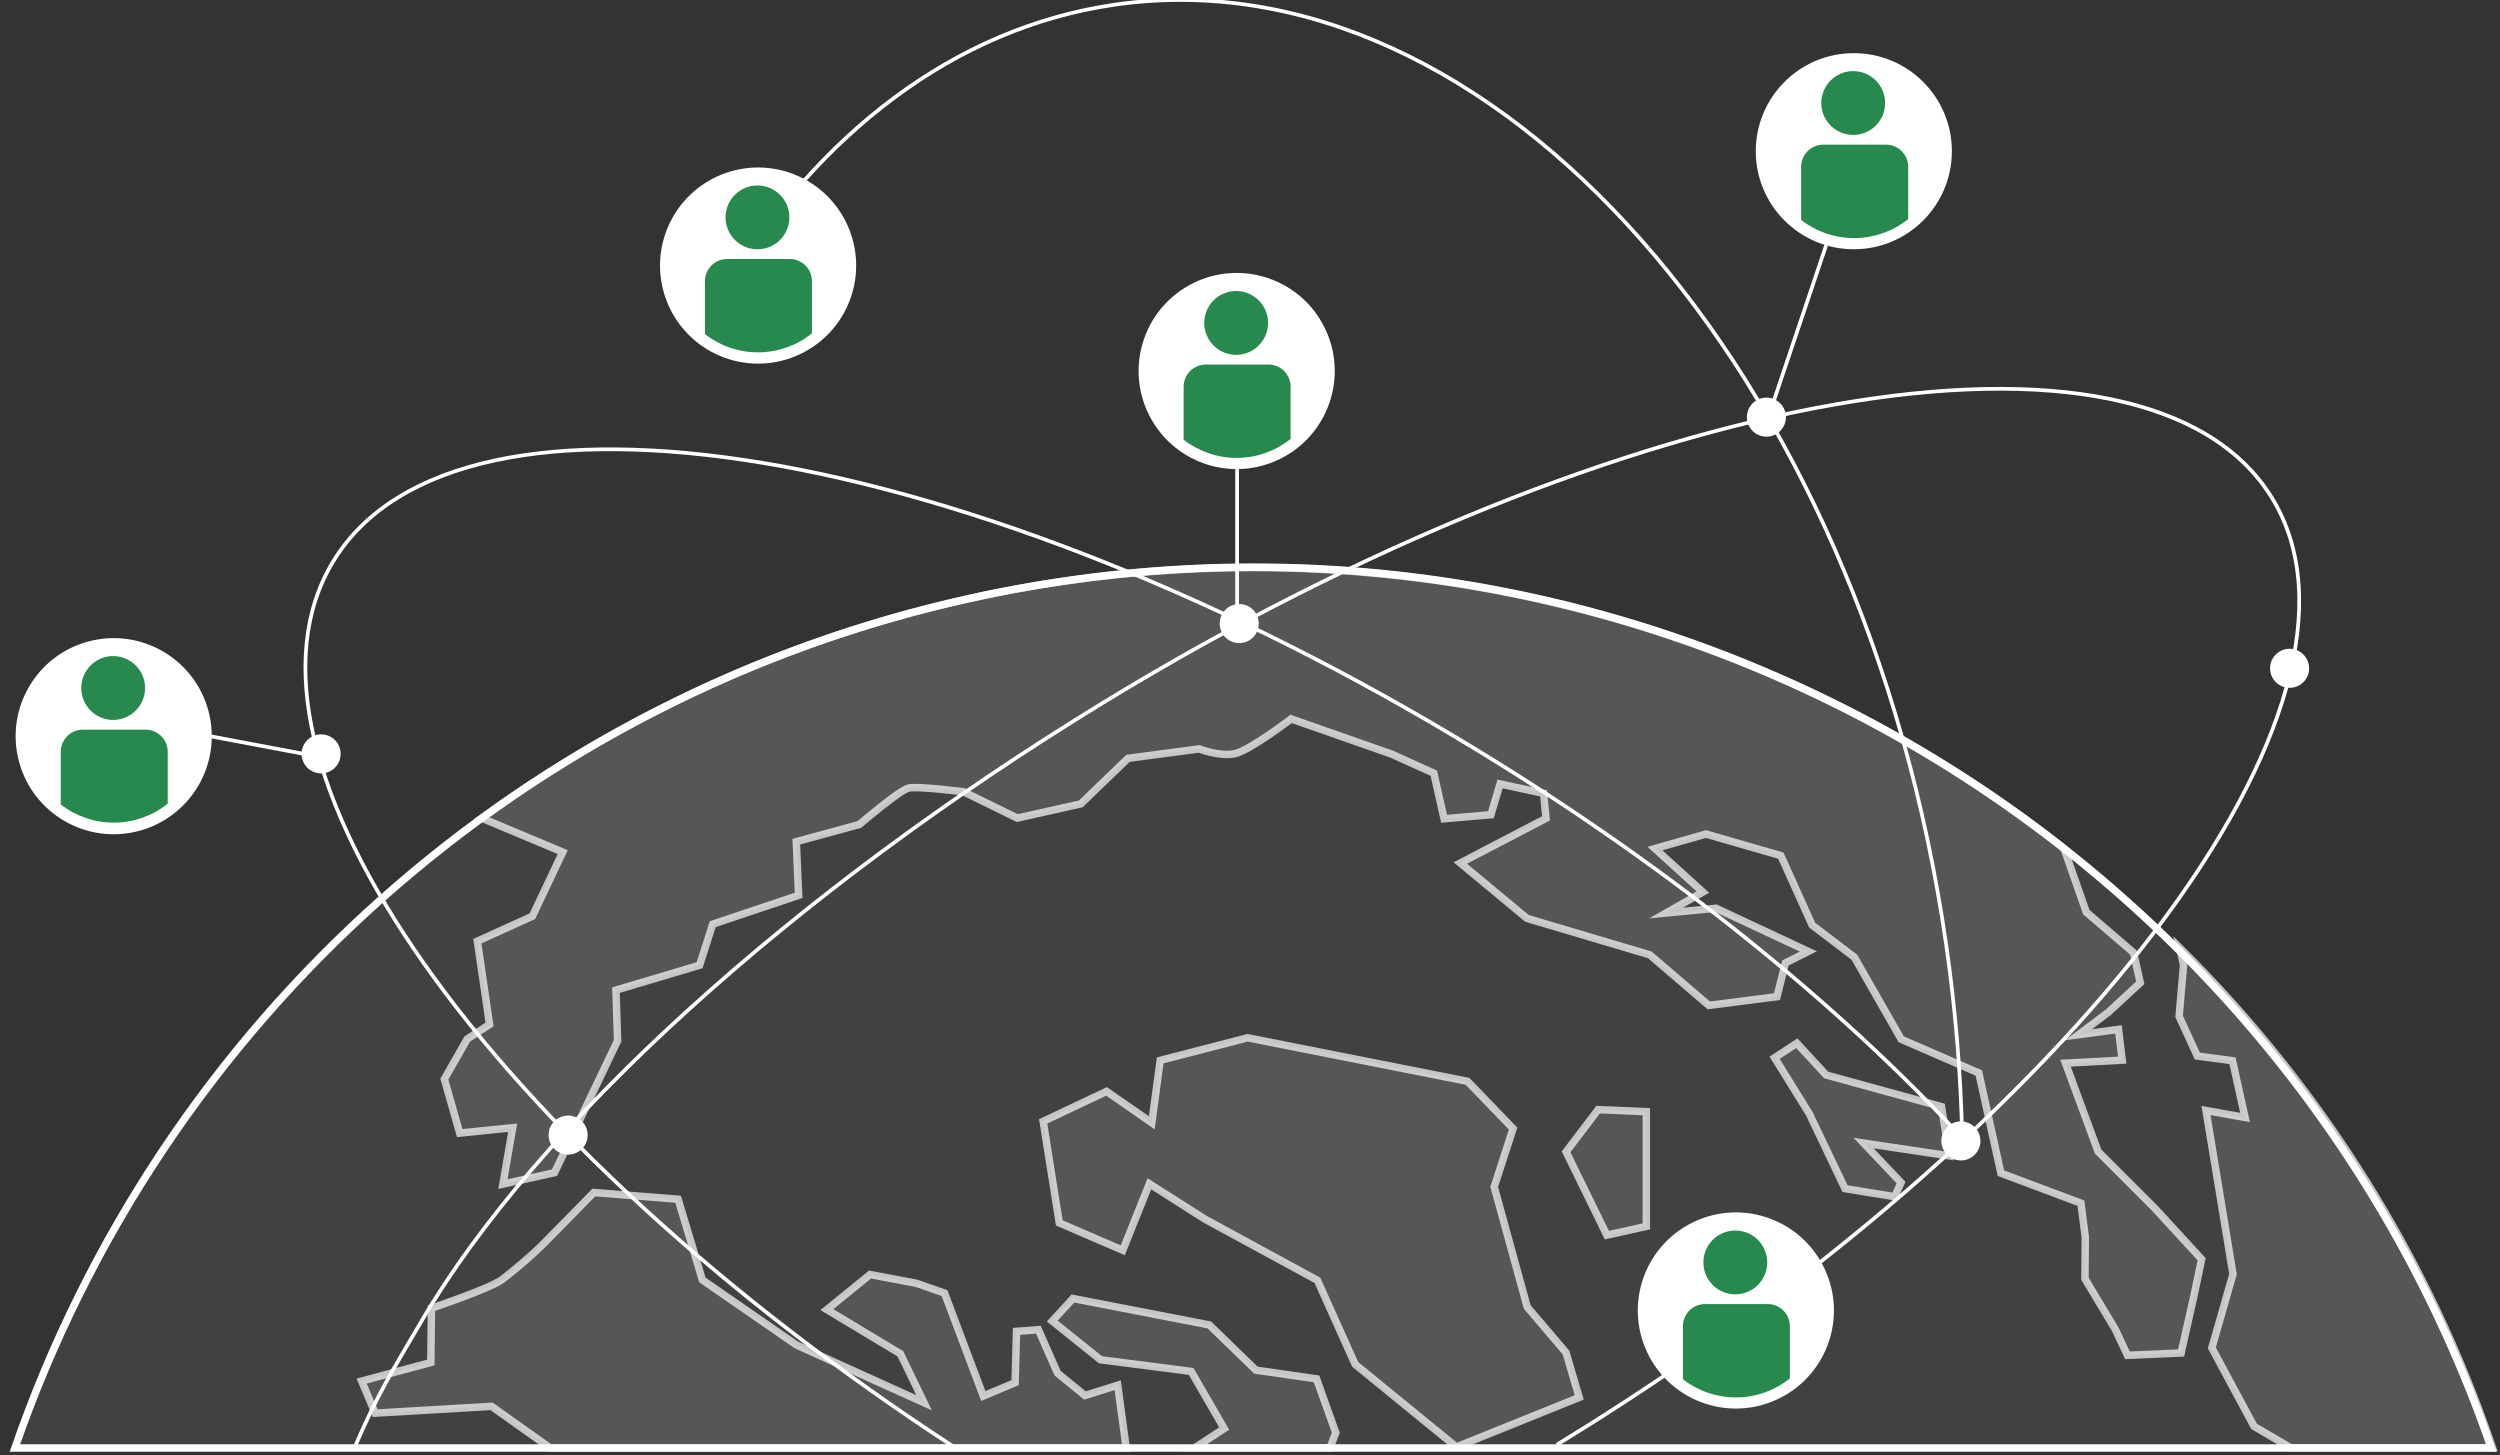 <svg width="335" height="195" viewBox="0 0 335 195" fill="none" xmlns="http://www.w3.org/2000/svg">
<rect x="0" y="0" width="335" height="195" fill="#333333" stroke="none"/>
<g clip-path="url(#clip0_882_3925)">
<path d="M333.828 194.032C305.058 110.869 217.846 60.696 129.858 80.202C100.6 86.679 73.488 100.542 51.106 120.468C28.725 140.394 11.819 165.72 2 194.032H333.828Z" fill="white" fill-opacity="0.07" stroke="white" stroke-miterlimit="10"/>
<path d="M159.61 183.767L164.04 191.424L160.095 194H178.221L179 191.989L176.417 184.766L168.287 183.596L162.053 177.543L143.773 174L141 177.023L147.466 182.209L159.61 183.767Z" fill="white" fill-opacity="0.11" stroke="white" stroke-opacity="0.7" stroke-miterlimit="10"/>
<path d="M65.864 188.451L73.727 194.032H150.911L149.77 185.62L145.385 186.994L141.722 184.011L139.144 178.176L136.209 178.403L136.024 185.276L131.763 187.063L126.567 173.276L122.828 171.963L116.587 170.788L110.8 175.489L120.656 181.413L123.817 187.963L106.731 180.231L94.119 171.509L90.868 160.698L79.569 159.798L72.6 166.891C70.894 168.525 69.1 170.065 67.225 171.503C65.37 172.767 57.816 175.296 57.816 175.296L57.727 182.575L48.462 185.063L50.27 189.359L65.864 188.451Z" fill="white" fill-opacity="0.11" stroke="white" stroke-opacity="0.7" stroke-miterlimit="10"/>
<path d="M295.017 168.733L288.831 161.998L281.147 154.307L276.783 142.465L284.377 142.059L283.882 137.936L278.522 138.65L282.549 135.619L286.797 131.688L285.889 127.654L279.566 122.224L276.577 113.701C246.5 90.026 209.516 76.818 171.247 76.083C132.977 75.349 95.514 87.129 64.551 109.633L75.404 114.182L71.335 122.774L63.967 126.114L65.596 137.276L62.613 139.221L59.541 144.595L61.603 151.833L68.696 151.111L67.39 158.671L74.304 157.139L82.758 139.461L82.538 132.678L93.748 129.337L95.507 123.839L107.02 119.976L106.704 112.787L115.157 110.478C115.157 110.478 120.539 105.873 121.755 105.598C122.972 105.323 129.123 106.1 129.123 106.1L136.312 109.626L144.821 107.722L151.151 101.619L160.691 100.354C160.691 100.354 163.495 101.44 165.502 100.986C167.509 100.533 173.007 96.333 173.007 96.333L186.43 101.034L192.128 103.612L193.503 109.715L199.785 109.172L201.008 105.048L206.843 106.313L207.159 109.66L195.681 115.646L204.616 123.062L221.07 127.949L228.981 134.726L238.115 133.551L239.249 129.035L242.321 127.495L229.95 121.708L223.256 122.341L228.184 119.536L221.764 113.708L228.596 111.763L238.631 114.657L242.83 123.97L248.48 128.265L254.762 139.262L265.16 143.784L268.123 157.207L278.845 161.228L279.429 165.792L279.381 171.352L283.45 178.136L285.078 181.613L292.268 181.297L293.986 173.661L295.017 168.733Z" fill="white" fill-opacity="0.11" stroke="white" stroke-opacity="0.7" stroke-miterlimit="10"/>
<path d="M294.438 141.507L299.152 142.136L300.835 149.742L295.603 148.807L299.219 170.737L296.384 180.624L302.047 191.142L306.936 194H334C325.397 168.692 311.044 145.751 292.081 127L292.593 129.303L292 136.197L294.438 141.507Z" fill="white" fill-opacity="0.11" stroke="white" stroke-opacity="0.7" stroke-miterlimit="10"/>
<path d="M196.65 144.898L167.179 139.062L155.467 142.086L154.34 150.451L148.278 146.245L139.783 150.265L141.948 163.874L150.45 167.537L154.017 158.63L161.481 163.379L176.533 171.565L181.592 182.823L195.152 193.895L211.613 187.256L209.847 181.242L204.651 175.139L200.224 159.042L202.754 151.228L196.65 144.898Z" fill="white" fill-opacity="0.11" stroke="white" stroke-opacity="0.7" stroke-miterlimit="10"/>
<path d="M220.61 148.966L214.149 148.691L209.854 154.341L215.318 165.51L220.61 164.334V148.966Z" fill="white" fill-opacity="0.11" stroke="white" stroke-opacity="0.7" stroke-miterlimit="10"/>
<path d="M260.164 148.293L244.706 144.045L240.775 139.791L237.792 141.736L242.445 149.241L247.236 159.276L253.882 160.362L254.741 158.465L249.724 153.173L261.208 154.891L260.164 148.293Z" fill="white" fill-opacity="0.11" stroke="white" stroke-opacity="0.7" stroke-miterlimit="10"/>
<path d="M248.412 33.15C255.531 33.15 261.302 27.38 261.302 20.261C261.302 13.143 255.531 7.372 248.412 7.372C241.294 7.372 235.523 13.143 235.523 20.261C235.523 27.38 241.294 33.15 248.412 33.15Z" fill="white" stroke="white" stroke-width="0.5" stroke-miterlimit="10"/>
<path d="M252.677 19.384H244.278C243.497 19.397 242.753 19.715 242.206 20.272C241.658 20.828 241.351 21.577 241.351 22.358V29.466C243.405 31.066 245.939 31.926 248.543 31.906C251.147 31.887 253.668 30.989 255.698 29.359V22.358C255.698 21.963 255.619 21.573 255.467 21.209C255.314 20.845 255.091 20.515 254.81 20.238C254.529 19.961 254.195 19.743 253.829 19.597C253.463 19.45 253.071 19.378 252.677 19.384Z" fill="#27894D"/>
<path d="M248.329 18.081C250.691 18.081 252.606 16.167 252.606 13.805C252.606 11.443 250.691 9.528 248.329 9.528C245.967 9.528 244.053 11.443 244.053 13.805C244.053 16.167 245.967 18.081 248.329 18.081Z" fill="#27894D"/>
<path d="M17.307 111.371C24.333 110.227 29.101 103.604 27.957 96.578C26.813 89.552 20.19 84.784 13.164 85.928C6.138 87.073 1.37 93.696 2.514 100.721C3.658 107.747 10.282 112.515 17.307 111.371Z" fill="white" stroke="white" stroke-width="0.5" stroke-miterlimit="10"/>
<path d="M19.513 97.773H11.102C10.712 97.773 10.326 97.85 9.966 98C9.606 98.15 9.279 98.369 9.004 98.645C8.729 98.921 8.511 99.249 8.363 99.61C8.215 99.971 8.139 100.357 8.141 100.747V107.796C10.193 109.395 12.725 110.254 15.326 110.235C17.928 110.216 20.447 109.319 22.475 107.689V100.747C22.477 100.357 22.401 99.971 22.253 99.61C22.105 99.249 21.887 98.921 21.612 98.645C21.337 98.369 21.009 98.15 20.649 98C20.289 97.85 19.903 97.773 19.513 97.773Z" fill="#27894D"/>
<path d="M15.165 96.47C16.011 96.47 16.838 96.219 17.541 95.749C18.244 95.279 18.793 94.612 19.116 93.83C19.44 93.049 19.525 92.189 19.36 91.359C19.195 90.53 18.787 89.768 18.189 89.17C17.591 88.572 16.829 88.164 16 87.999C15.17 87.834 14.31 87.919 13.529 88.243C12.747 88.566 12.079 89.114 11.609 89.818C11.139 90.521 10.889 91.348 10.889 92.194C10.889 93.328 11.339 94.416 12.141 95.218C12.943 96.02 14.031 96.47 15.165 96.47Z" fill="#27894D"/>
<path d="M177.708 54.437C180.316 47.813 177.06 40.33 170.437 37.722C163.813 35.114 156.33 38.37 153.722 44.993C151.114 51.617 154.369 59.1 160.993 61.708C167.617 64.316 175.1 61.06 177.708 54.437Z" fill="white" stroke="white" stroke-width="0.5" stroke-miterlimit="10"/>
<path d="M169.991 48.851H161.568C160.783 48.851 160.029 49.163 159.474 49.718C158.918 50.273 158.606 51.027 158.606 51.812V58.92C160.659 60.519 163.191 61.379 165.792 61.359C168.394 61.34 170.913 60.443 172.941 58.813V51.871C172.949 51.479 172.878 51.088 172.734 50.723C172.589 50.357 172.373 50.024 172.099 49.743C171.824 49.462 171.496 49.238 171.135 49.085C170.773 48.932 170.384 48.852 169.991 48.851Z" fill="#27894D"/>
<path d="M165.644 47.547C166.49 47.547 167.316 47.297 168.02 46.827C168.723 46.357 169.271 45.689 169.595 44.907C169.919 44.126 170.003 43.266 169.838 42.436C169.673 41.607 169.266 40.845 168.668 40.247C168.07 39.649 167.308 39.241 166.478 39.076C165.649 38.911 164.789 38.996 164.007 39.32C163.226 39.643 162.558 40.191 162.088 40.895C161.618 41.598 161.367 42.425 161.367 43.271C161.367 43.832 161.478 44.389 161.693 44.907C161.908 45.426 162.223 45.898 162.62 46.295C163.017 46.692 163.488 47.007 164.007 47.222C164.526 47.437 165.082 47.547 165.644 47.547Z" fill="#27894D"/>
<path d="M96.823 39.014C109.724 17.868 127.861 3.771 149.351 0.631C199.841 -6.642 249.727 49.759 260.791 126.608C262.054 135.377 262.756 144.034 262.935 152.5" stroke="white" stroke-width="0.5" stroke-miterlimit="10"/>
<path d="M128 194C65.333 153.193 28.641 101.438 44.682 75.18C61.459 47.715 130.13 59.092 198.062 100.591C224.246 116.586 246.499 134.723 263 152.546" stroke="white" stroke-width="0.5" stroke-miterlimit="10"/>
<path d="M208.615 193.594C278.328 151.007 321.241 94.22 304.464 66.755C287.686 39.291 217.572 51.55 147.859 94.137C106.1 119.646 71.957 150.654 56.5 177C52.5 183.818 50.5 187 47.5 194" stroke="white" stroke-width="0.5" stroke-miterlimit="10"/>
<path d="M239.065 55.896C239.065 55.427 238.926 54.969 238.665 54.579C238.405 54.19 238.035 53.886 237.602 53.707C237.169 53.527 236.693 53.48 236.233 53.572C235.774 53.663 235.351 53.889 235.02 54.22C234.689 54.552 234.463 54.974 234.372 55.433C234.28 55.893 234.327 56.369 234.507 56.802C234.686 57.235 234.99 57.605 235.379 57.866C235.769 58.126 236.227 58.265 236.695 58.265C237.324 58.265 237.927 58.015 238.371 57.571C238.815 57.127 239.065 56.524 239.065 55.896Z" fill="white" stroke="white" stroke-width="0.5" stroke-miterlimit="10"/>
<path d="M265.128 152.883C265.128 152.415 264.989 151.956 264.728 151.567C264.468 151.177 264.098 150.873 263.665 150.694C263.232 150.515 262.756 150.468 262.296 150.559C261.836 150.651 261.414 150.876 261.083 151.208C260.752 151.539 260.526 151.961 260.434 152.421C260.343 152.88 260.39 153.357 260.569 153.79C260.749 154.223 261.052 154.593 261.442 154.853C261.832 155.113 262.29 155.252 262.758 155.252C263.387 155.252 263.989 155.003 264.434 154.558C264.878 154.114 265.128 153.511 265.128 152.883Z" fill="white" stroke="white" stroke-width="0.5" stroke-miterlimit="10"/>
<path d="M78.497 152.102C78.497 151.633 78.358 151.175 78.098 150.785C77.838 150.396 77.468 150.092 77.035 149.913C76.602 149.733 76.125 149.687 75.666 149.778C75.206 149.869 74.784 150.095 74.453 150.426C74.121 150.758 73.896 151.18 73.804 151.64C73.713 152.099 73.76 152.575 73.939 153.008C74.118 153.441 74.422 153.811 74.812 154.072C75.201 154.332 75.659 154.471 76.128 154.471C76.756 154.471 77.359 154.221 77.803 153.777C78.248 153.333 78.497 152.73 78.497 152.102Z" fill="white" stroke="white" stroke-width="0.5" stroke-miterlimit="10"/>
<path d="M168.424 83.557C168.424 83.088 168.285 82.63 168.025 82.24C167.765 81.851 167.395 81.547 166.962 81.368C166.529 81.189 166.052 81.142 165.593 81.233C165.133 81.324 164.711 81.55 164.38 81.882C164.048 82.213 163.823 82.635 163.731 83.095C163.64 83.554 163.687 84.031 163.866 84.463C164.045 84.896 164.349 85.266 164.739 85.527C165.128 85.787 165.587 85.926 166.055 85.926C166.683 85.926 167.286 85.677 167.73 85.232C168.175 84.788 168.424 84.185 168.424 83.557Z" fill="white" stroke="white" stroke-width="0.5" stroke-miterlimit="10"/>
<path d="M309.173 89.552C309.173 89.083 309.034 88.625 308.774 88.236C308.514 87.846 308.144 87.542 307.711 87.363C307.278 87.184 306.801 87.137 306.342 87.228C305.882 87.32 305.46 87.545 305.129 87.877C304.797 88.208 304.572 88.63 304.48 89.09C304.389 89.549 304.436 90.026 304.615 90.459C304.794 90.892 305.098 91.262 305.488 91.522C305.877 91.782 306.335 91.921 306.804 91.921C307.432 91.921 308.035 91.672 308.479 91.227C308.924 90.783 309.173 90.18 309.173 89.552Z" fill="white" stroke="white" stroke-width="0.5" stroke-miterlimit="10"/>
<path d="M45.398 101.019C45.398 100.55 45.259 100.092 44.999 99.702C44.738 99.313 44.368 99.009 43.935 98.83C43.502 98.65 43.026 98.603 42.566 98.695C42.107 98.786 41.685 99.012 41.353 99.343C41.022 99.675 40.796 100.097 40.705 100.556C40.613 101.016 40.66 101.492 40.84 101.925C41.019 102.358 41.323 102.728 41.712 102.989C42.102 103.249 42.56 103.388 43.029 103.388C43.657 103.388 44.26 103.138 44.704 102.694C45.148 102.25 45.398 101.647 45.398 101.019Z" fill="white" stroke="white" stroke-width="0.5" stroke-miterlimit="10"/>
<path d="M40.707 101.019L28.126 98.649" stroke="white" stroke-width="0.5" stroke-miterlimit="10"/>
<path d="M165.773 84.84V62.605" stroke="white" stroke-width="0.5" stroke-miterlimit="10"/>
<path d="M237.667 53.787L244.716 32.83" stroke="white" stroke-width="0.5" stroke-miterlimit="10"/>
<path d="M244.667 180.148C247.176 173.486 243.81 166.052 237.148 163.543C230.487 161.034 223.053 164.4 220.543 171.061C218.034 177.723 221.4 185.157 228.062 187.666C234.723 190.176 242.158 186.809 244.667 180.148Z" fill="white" stroke="white" stroke-width="0.5" stroke-miterlimit="10"/>
<path d="M236.879 174.746H228.467C227.682 174.746 226.929 175.058 226.373 175.614C225.818 176.169 225.506 176.922 225.506 177.708V184.816C227.558 186.415 230.09 187.274 232.692 187.255C235.293 187.236 237.812 186.339 239.84 184.709V177.767C239.848 177.373 239.777 176.982 239.632 176.615C239.487 176.249 239.27 175.916 238.994 175.634C238.718 175.353 238.389 175.13 238.026 174.977C237.663 174.825 237.272 174.746 236.879 174.746Z" fill="#27894D"/>
<path d="M232.531 173.443C233.376 173.443 234.203 173.192 234.906 172.722C235.61 172.252 236.158 171.584 236.482 170.803C236.805 170.021 236.89 169.162 236.725 168.332C236.56 167.502 236.153 166.74 235.555 166.142C234.956 165.544 234.194 165.137 233.365 164.972C232.535 164.807 231.675 164.892 230.894 165.215C230.112 165.539 229.445 166.087 228.975 166.79C228.505 167.494 228.254 168.32 228.254 169.166C228.254 170.3 228.705 171.388 229.507 172.19C230.309 172.992 231.396 173.443 232.531 173.443Z" fill="#27894D"/>
<path d="M113.659 40.097C116.151 33.429 112.765 26.004 106.097 23.512C99.429 21.02 92.004 24.406 89.512 31.074C87.02 37.742 90.406 45.167 97.074 47.659C103.742 50.151 111.167 46.765 113.659 40.097Z" fill="white" stroke="white" stroke-width="0.5" stroke-miterlimit="10"/>
<path d="M105.849 34.707H97.427C96.641 34.707 95.888 35.019 95.332 35.575C94.777 36.13 94.465 36.883 94.465 37.669V44.777C96.517 46.376 99.049 47.235 101.651 47.216C104.252 47.197 106.771 46.3 108.799 44.67V37.728C108.807 37.335 108.737 36.944 108.592 36.579C108.447 36.214 108.232 35.881 107.957 35.599C107.683 35.318 107.355 35.095 106.993 34.941C106.631 34.788 106.242 34.709 105.849 34.707Z" fill="#27894D"/>
<path d="M101.501 33.405C102.347 33.405 103.174 33.154 103.877 32.684C104.58 32.214 105.129 31.546 105.452 30.765C105.776 29.983 105.861 29.123 105.696 28.294C105.531 27.464 105.123 26.702 104.525 26.104C103.927 25.506 103.165 25.099 102.336 24.934C101.506 24.769 100.646 24.853 99.865 25.177C99.083 25.501 98.415 26.049 97.945 26.752C97.475 27.456 97.225 28.282 97.225 29.128C97.225 30.262 97.675 31.35 98.477 32.152C99.279 32.954 100.367 33.405 101.501 33.405Z" fill="#27894D"/>
</g>
<defs>
<clipPath id="clip0_882_3925">
<rect width="335" height="195" fill="white"/>
</clipPath>
</defs>
</svg>
